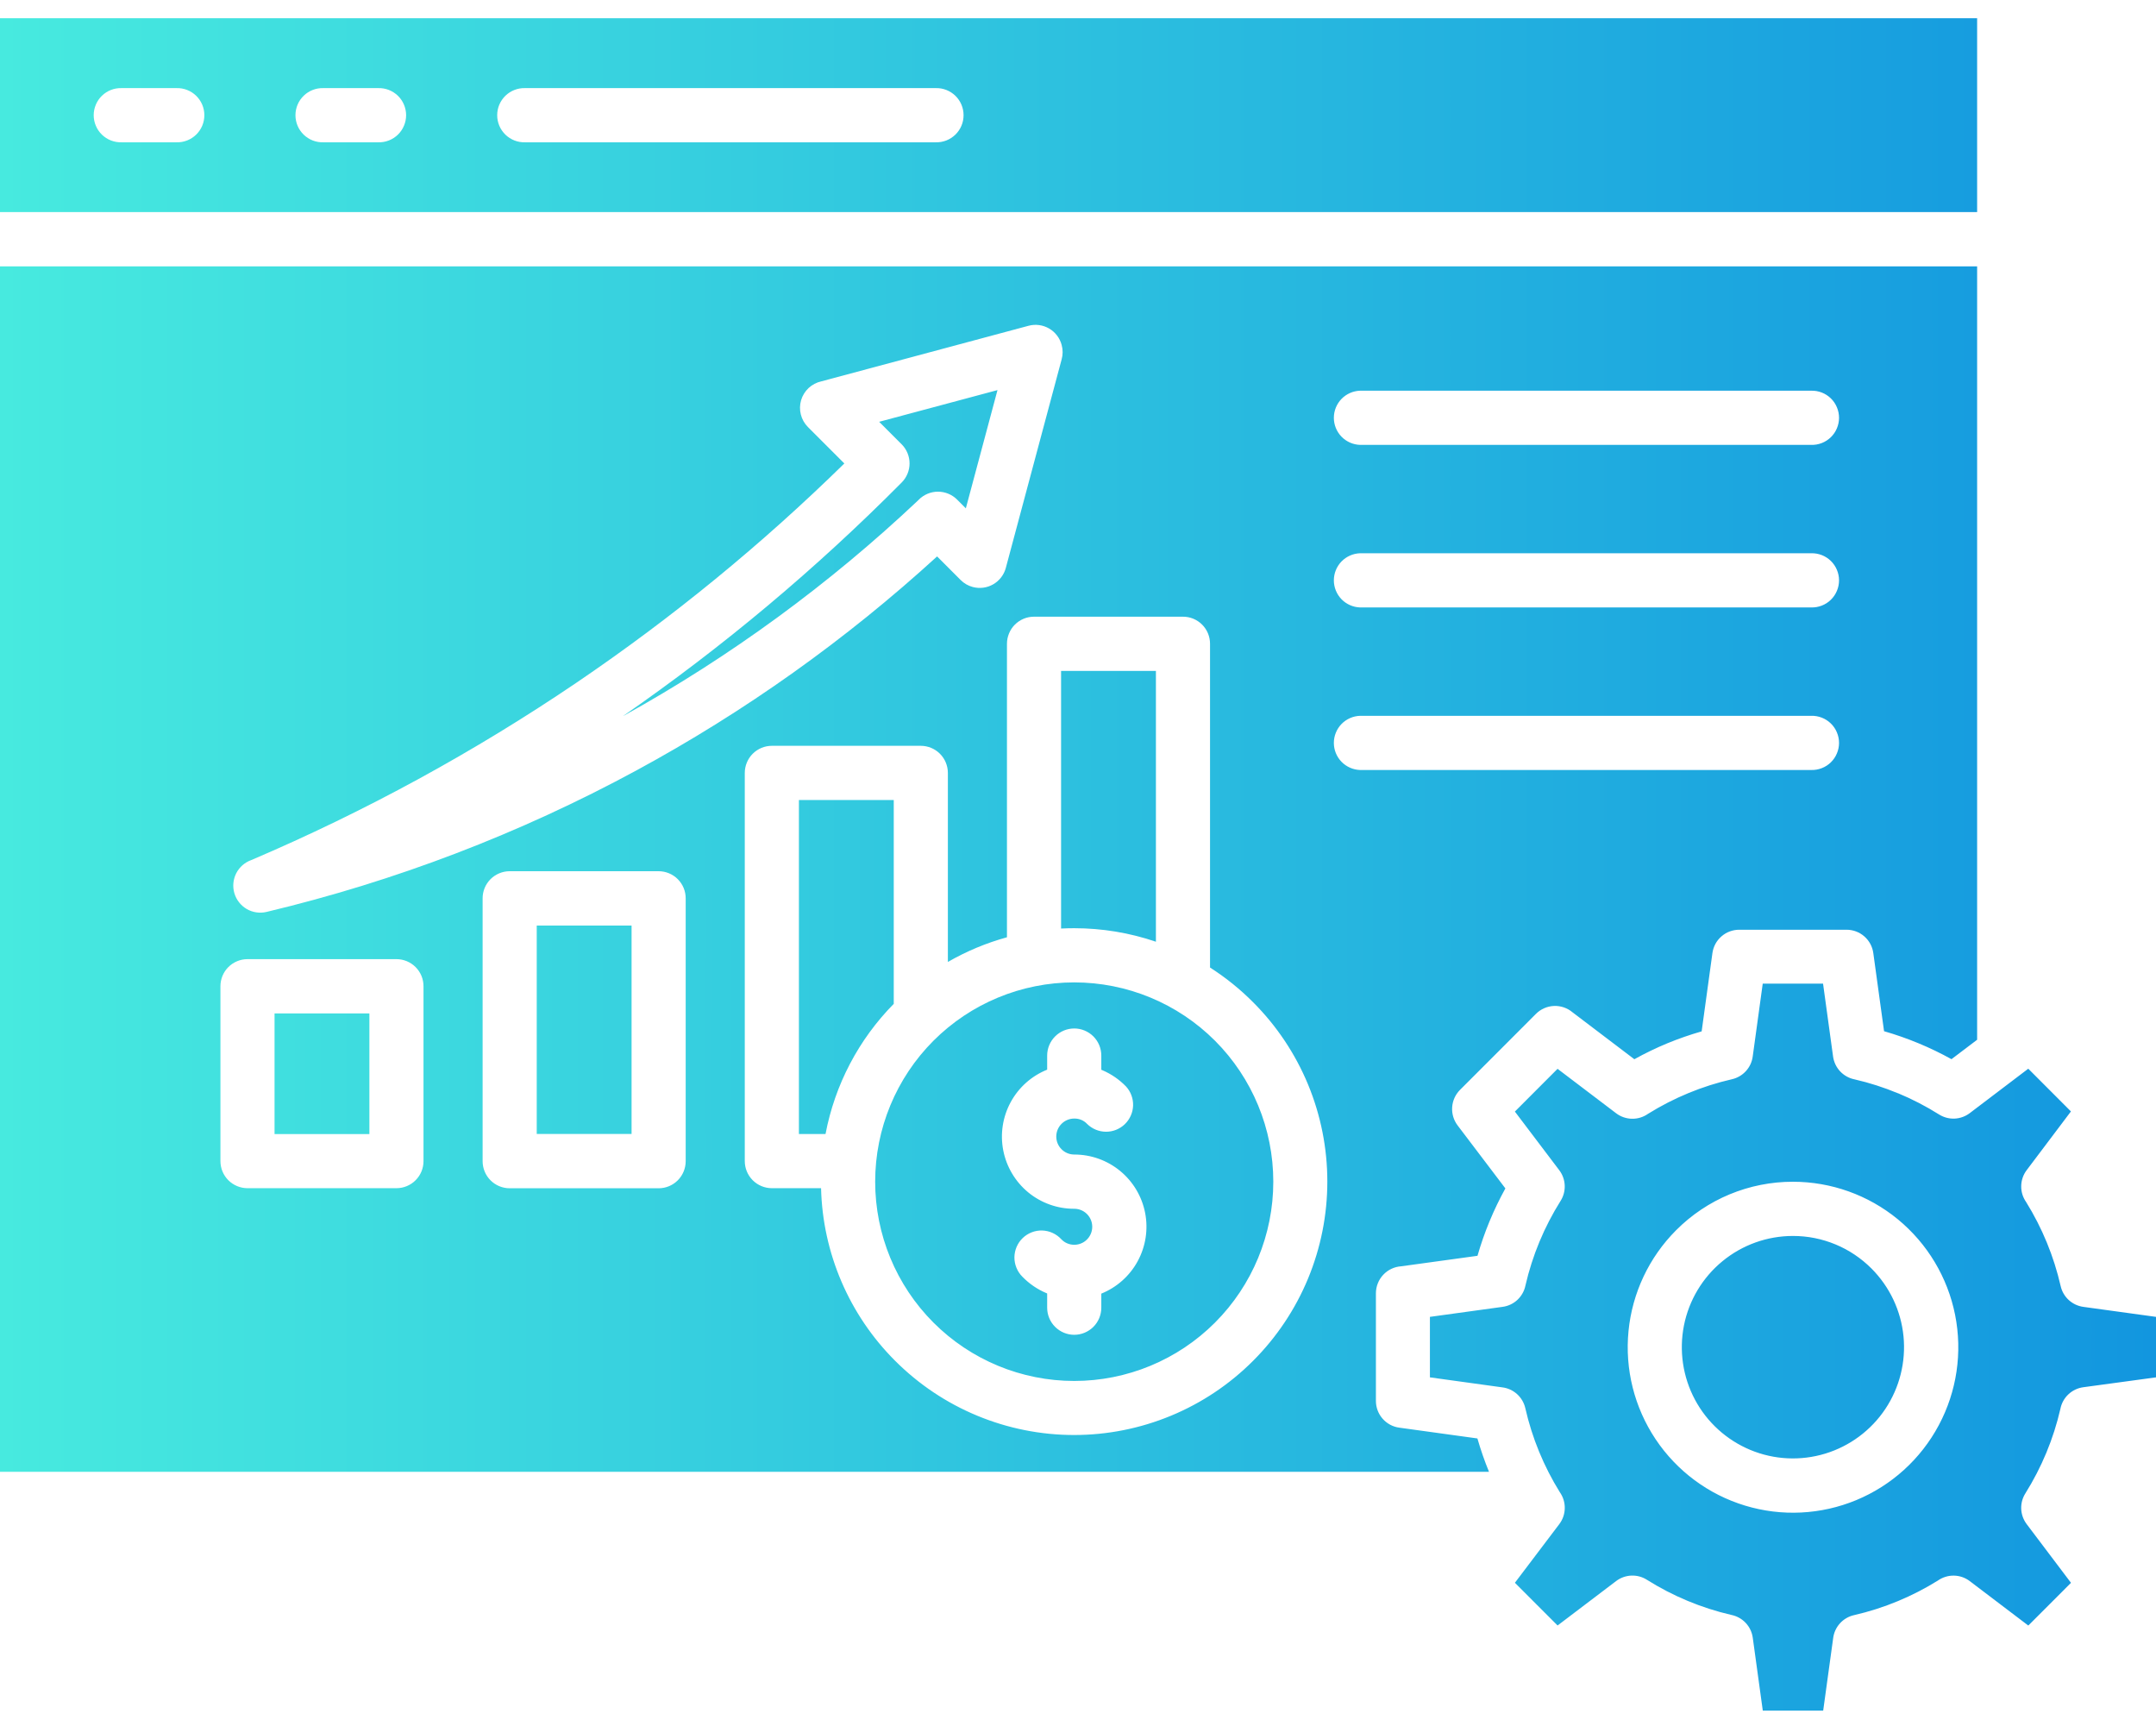 <svg width="79" height="63" viewBox="0 0 79 63" fill="none" xmlns="http://www.w3.org/2000/svg">
<path fill-rule="evenodd" clip-rule="evenodd" d="M49.838 22.253C49.58 22.245 49.335 22.137 49.155 21.952C48.976 21.767 48.875 21.519 48.875 21.261C48.875 21.002 48.976 20.754 49.155 20.569C49.335 20.384 49.58 20.276 49.838 20.268H66.364C66.497 20.264 66.629 20.287 66.753 20.335C66.877 20.383 66.99 20.456 67.085 20.548C67.18 20.641 67.256 20.752 67.307 20.874C67.359 20.996 67.386 21.128 67.386 21.261C67.386 21.393 67.359 21.525 67.307 21.647C67.256 21.77 67.18 21.88 67.085 21.973C66.99 22.066 66.877 22.138 66.753 22.186C66.629 22.234 66.497 22.257 66.364 22.253H49.838ZM49.838 16.298C49.58 16.29 49.335 16.182 49.155 15.997C48.976 15.812 48.875 15.564 48.875 15.306C48.875 15.047 48.976 14.799 49.155 14.614C49.335 14.429 49.58 14.321 49.838 14.313H66.364C66.497 14.309 66.629 14.332 66.753 14.38C66.877 14.428 66.99 14.501 67.085 14.593C67.18 14.686 67.256 14.796 67.307 14.919C67.359 15.041 67.386 15.173 67.386 15.306C67.386 15.438 67.359 15.57 67.307 15.692C67.256 15.815 67.18 15.925 67.085 16.018C66.99 16.11 66.877 16.183 66.753 16.231C66.629 16.279 66.497 16.302 66.364 16.298H49.838ZM19.239 5.213C19.107 5.217 18.974 5.194 18.851 5.146C18.727 5.098 18.614 5.025 18.519 4.933C18.424 4.84 18.348 4.73 18.296 4.607C18.244 4.485 18.218 4.353 18.218 4.22C18.218 4.088 18.244 3.956 18.296 3.834C18.348 3.711 18.424 3.601 18.519 3.508C18.614 3.416 18.727 3.343 18.851 3.295C18.974 3.247 19.107 3.224 19.239 3.228H34.286C34.419 3.224 34.551 3.247 34.675 3.295C34.798 3.343 34.911 3.416 35.006 3.508C35.102 3.601 35.177 3.711 35.229 3.834C35.281 3.956 35.307 4.088 35.307 4.22C35.307 4.353 35.281 4.485 35.229 4.607C35.177 4.73 35.102 4.84 35.006 4.933C34.911 5.025 34.798 5.098 34.675 5.146C34.551 5.194 34.419 5.217 34.286 5.213H19.239ZM11.847 5.213C11.715 5.217 11.583 5.194 11.459 5.146C11.335 5.098 11.222 5.025 11.127 4.933C11.032 4.84 10.956 4.73 10.904 4.607C10.853 4.485 10.826 4.353 10.826 4.22C10.826 4.088 10.853 3.956 10.904 3.834C10.956 3.711 11.032 3.601 11.127 3.508C11.222 3.416 11.335 3.343 11.459 3.295C11.583 3.247 11.715 3.224 11.847 3.228H13.859C13.992 3.224 14.124 3.247 14.248 3.295C14.371 3.343 14.484 3.416 14.58 3.508C14.675 3.601 14.751 3.711 14.802 3.834C14.854 3.956 14.881 4.088 14.881 4.22C14.881 4.353 14.854 4.485 14.802 4.607C14.751 4.73 14.675 4.84 14.58 4.933C14.484 5.025 14.371 5.098 14.248 5.146C14.124 5.194 13.992 5.217 13.859 5.213H11.847ZM4.455 5.213C4.322 5.217 4.19 5.194 4.066 5.146C3.942 5.098 3.83 5.025 3.734 4.933C3.639 4.84 3.563 4.73 3.512 4.607C3.46 4.485 3.433 4.353 3.433 4.22C3.433 4.088 3.46 3.956 3.512 3.834C3.563 3.711 3.639 3.601 3.734 3.508C3.83 3.416 3.942 3.343 4.066 3.295C4.19 3.247 4.322 3.224 4.455 3.228H6.467C6.599 3.224 6.731 3.247 6.855 3.295C6.979 3.343 7.092 3.416 7.187 3.508C7.282 3.601 7.358 3.711 7.41 3.834C7.461 3.956 7.488 4.088 7.488 4.22C7.488 4.353 7.461 4.485 7.41 4.607C7.358 4.73 7.282 4.84 7.187 4.933C7.092 5.025 6.979 5.098 6.855 5.146C6.731 5.194 6.599 5.217 6.467 5.213H4.455ZM72.446 7.769V0.667H0V7.769H72.446ZM34.204 38.126C32.836 39.496 32.068 41.353 32.068 43.289C32.068 45.226 32.836 47.083 34.204 48.452C35.572 49.821 37.428 50.59 39.362 50.59C41.297 50.59 43.152 49.821 44.52 48.452C45.888 47.083 46.656 45.226 46.656 43.289C46.656 41.353 45.888 39.496 44.52 38.126C43.152 36.758 41.297 35.989 39.362 35.989C37.428 35.989 35.572 36.758 34.204 38.126ZM22.845 26.225C26.759 24.055 30.386 21.403 33.642 18.33L33.667 18.304C33.759 18.211 33.869 18.138 33.989 18.088C34.11 18.038 34.239 18.012 34.369 18.012C34.5 18.012 34.629 18.038 34.75 18.088C34.87 18.138 34.98 18.211 35.072 18.304L35.39 18.623L36.55 14.291L32.214 15.452L33.04 16.278C33.224 16.463 33.328 16.715 33.328 16.977C33.328 17.239 33.224 17.49 33.04 17.675C29.909 20.831 26.496 23.692 22.842 26.223L22.845 26.225ZM34.339 20.382C30.994 23.439 27.288 26.075 23.304 28.232C19.037 30.542 14.486 32.282 9.768 33.407C9.521 33.466 9.261 33.428 9.041 33.301C8.822 33.173 8.66 32.966 8.588 32.723C8.516 32.479 8.541 32.217 8.656 31.991C8.772 31.765 8.969 31.592 9.209 31.507C13.384 29.727 17.378 27.548 21.136 25.001C24.637 22.626 27.917 19.941 30.938 16.979L29.601 15.641C29.476 15.514 29.387 15.357 29.344 15.184C29.3 15.012 29.304 14.831 29.354 14.66C29.404 14.49 29.5 14.336 29.63 14.214C29.76 14.093 29.92 14.009 30.094 13.971L37.689 11.934C37.815 11.9 37.946 11.892 38.075 11.909C38.204 11.926 38.328 11.969 38.441 12.034C38.553 12.099 38.652 12.186 38.731 12.29C38.81 12.393 38.868 12.511 38.901 12.637C38.949 12.809 38.949 12.992 38.901 13.164L36.856 20.802C36.823 20.927 36.765 21.045 36.686 21.149C36.607 21.252 36.508 21.339 36.396 21.404C36.283 21.47 36.159 21.512 36.03 21.529C35.901 21.546 35.77 21.538 35.644 21.504C35.476 21.46 35.322 21.371 35.2 21.248L34.342 20.389L34.339 20.382ZM42.355 34.499V24.579H38.88V34.016C39.041 34.008 39.202 34.004 39.362 34.004C40.38 34.004 41.392 34.171 42.355 34.499ZM30.088 43.528H28.282C28.019 43.528 27.767 43.423 27.581 43.237C27.395 43.051 27.29 42.798 27.29 42.535V28.315C27.29 28.185 27.316 28.056 27.366 27.935C27.416 27.815 27.488 27.705 27.581 27.613C27.673 27.521 27.782 27.448 27.902 27.398C28.023 27.348 28.152 27.322 28.282 27.322H33.74C33.87 27.322 33.999 27.348 34.12 27.398C34.24 27.448 34.349 27.521 34.441 27.613C34.533 27.705 34.607 27.815 34.656 27.935C34.706 28.056 34.732 28.185 34.732 28.315V35.24C35.412 34.848 36.14 34.544 36.897 34.336V23.584C36.897 23.454 36.923 23.325 36.973 23.204C37.022 23.084 37.095 22.974 37.187 22.882C37.279 22.79 37.389 22.717 37.509 22.667C37.629 22.617 37.758 22.592 37.888 22.592H43.347C43.477 22.592 43.606 22.617 43.727 22.667C43.847 22.717 43.956 22.79 44.048 22.882C44.14 22.974 44.213 23.084 44.263 23.204C44.313 23.325 44.338 23.454 44.338 23.584V35.445C44.91 35.81 45.44 36.237 45.918 36.718C46.78 37.58 47.463 38.604 47.93 39.73C48.396 40.857 48.636 42.065 48.636 43.284C48.636 44.504 48.396 45.711 47.93 46.838C47.463 47.964 46.78 48.988 45.918 49.85C45.057 50.713 44.034 51.397 42.909 51.863C41.783 52.33 40.577 52.57 39.358 52.57C38.14 52.57 36.934 52.33 35.808 51.863C34.682 51.397 33.66 50.713 32.798 49.85C31.115 48.169 30.143 45.904 30.085 43.524L30.088 43.528ZM32.749 36.775C31.461 38.081 30.591 39.741 30.249 41.543H29.274V29.308H32.749V36.775ZM25.125 32.909C25.125 32.779 25.1 32.65 25.05 32.529C25 32.409 24.927 32.3 24.835 32.207C24.743 32.115 24.634 32.042 24.513 31.992C24.393 31.942 24.264 31.916 24.134 31.916H18.676C18.545 31.916 18.416 31.942 18.296 31.992C18.176 32.042 18.066 32.115 17.974 32.207C17.882 32.3 17.809 32.409 17.759 32.529C17.709 32.65 17.684 32.779 17.684 32.909V42.538C17.684 42.801 17.788 43.054 17.974 43.24C18.16 43.426 18.413 43.531 18.676 43.531H24.134C24.397 43.531 24.649 43.426 24.835 43.24C25.021 43.054 25.125 42.801 25.125 42.538V32.915V32.909ZM23.142 41.541H19.667V33.907H23.142V41.55V41.541ZM15.518 36.128V42.532C15.519 42.663 15.493 42.792 15.444 42.913C15.394 43.034 15.321 43.144 15.229 43.236C15.137 43.329 15.028 43.402 14.907 43.452C14.787 43.502 14.658 43.528 14.527 43.528H9.068C8.938 43.528 8.809 43.502 8.689 43.452C8.569 43.402 8.459 43.329 8.367 43.237C8.275 43.145 8.202 43.035 8.152 42.915C8.103 42.794 8.077 42.665 8.077 42.535V36.13C8.077 36 8.103 35.871 8.152 35.75C8.202 35.63 8.275 35.52 8.367 35.428C8.459 35.336 8.569 35.263 8.689 35.213C8.809 35.163 8.938 35.137 9.068 35.137H14.527C14.657 35.137 14.786 35.163 14.907 35.213C15.027 35.263 15.136 35.336 15.228 35.428C15.32 35.52 15.393 35.63 15.443 35.75C15.493 35.871 15.518 36 15.518 36.13V36.128ZM13.535 41.546V37.126H10.06V41.546H13.535ZM39.362 44.282C38.748 44.284 38.152 44.072 37.677 43.682C37.203 43.291 36.879 42.748 36.761 42.144C36.644 41.541 36.74 40.915 37.034 40.375C37.328 39.835 37.8 39.415 38.37 39.186V38.67C38.37 38.407 38.475 38.154 38.661 37.968C38.847 37.782 39.099 37.677 39.362 37.677C39.625 37.677 39.877 37.782 40.064 37.968C40.25 38.154 40.354 38.407 40.354 38.67V39.19L40.388 39.204C40.716 39.343 41.012 39.546 41.26 39.802C41.434 39.992 41.527 40.244 41.519 40.502C41.51 40.76 41.401 41.004 41.215 41.184C41.029 41.362 40.781 41.462 40.523 41.46C40.265 41.458 40.018 41.356 39.834 41.174C39.774 41.11 39.701 41.059 39.619 41.025C39.538 40.992 39.45 40.975 39.362 40.977C39.188 40.977 39.02 41.047 38.897 41.17C38.773 41.294 38.704 41.462 38.704 41.636C38.704 41.811 38.773 41.979 38.897 42.102C39.02 42.226 39.188 42.295 39.362 42.295C39.976 42.294 40.571 42.507 41.045 42.897C41.519 43.287 41.842 43.83 41.96 44.433C42.077 45.036 41.981 45.661 41.688 46.201C41.395 46.741 40.923 47.161 40.354 47.391V47.906C40.354 48.169 40.25 48.422 40.064 48.608C39.877 48.794 39.625 48.899 39.362 48.899C39.099 48.899 38.847 48.794 38.661 48.608C38.475 48.422 38.37 48.169 38.37 47.906V47.385L38.336 47.37C38.008 47.231 37.712 47.028 37.464 46.773C37.37 46.68 37.296 46.569 37.246 46.447C37.195 46.325 37.17 46.194 37.17 46.062C37.171 45.929 37.199 45.799 37.251 45.677C37.303 45.556 37.379 45.446 37.474 45.355C37.569 45.263 37.682 45.191 37.805 45.144C37.928 45.096 38.06 45.074 38.192 45.078C38.324 45.083 38.453 45.113 38.573 45.169C38.693 45.224 38.801 45.303 38.89 45.4C38.95 45.463 39.022 45.514 39.102 45.548C39.192 45.586 39.289 45.605 39.387 45.601C39.485 45.597 39.58 45.572 39.667 45.527C39.754 45.482 39.829 45.418 39.888 45.34C39.947 45.262 39.988 45.172 40.008 45.076C40.028 44.98 40.026 44.881 40.003 44.786C39.98 44.691 39.937 44.602 39.875 44.526C39.813 44.45 39.736 44.389 39.648 44.347C39.56 44.304 39.463 44.282 39.366 44.282H39.362ZM69.543 40.05C69.029 39.837 68.499 39.666 67.957 39.542C67.754 39.502 67.569 39.399 67.427 39.249C67.286 39.099 67.195 38.907 67.167 38.703L66.8 36.034H65.696H64.59L64.224 38.696C64.199 38.898 64.112 39.087 63.975 39.237C63.838 39.388 63.658 39.493 63.46 39.537C62.373 39.786 61.335 40.214 60.388 40.803C60.216 40.924 60.011 40.988 59.8 40.984C59.59 40.981 59.387 40.911 59.219 40.784L57.072 39.155L56.29 39.938L55.508 40.721L57.135 42.87C57.256 43.03 57.326 43.224 57.334 43.424C57.343 43.625 57.29 43.824 57.183 43.993C56.584 44.946 56.149 45.992 55.896 47.089C55.856 47.291 55.753 47.475 55.603 47.617C55.453 47.758 55.262 47.848 55.058 47.875L52.395 48.242V50.458L55.05 50.825C55.252 50.85 55.441 50.938 55.591 51.074C55.741 51.211 55.846 51.391 55.891 51.59C56.139 52.678 56.566 53.717 57.155 54.665C57.276 54.837 57.34 55.042 57.336 55.253C57.333 55.463 57.263 55.666 57.136 55.834L55.509 57.983L56.291 58.766L57.073 59.548L59.22 57.919C59.38 57.798 59.574 57.729 59.774 57.72C59.975 57.712 60.173 57.764 60.343 57.872C61.295 58.471 62.34 58.906 63.435 59.16C63.638 59.2 63.823 59.302 63.965 59.452C64.106 59.603 64.198 59.794 64.225 59.999L64.592 62.667H65.698H66.805L67.171 60.009C67.197 59.807 67.284 59.618 67.421 59.468C67.558 59.318 67.737 59.213 67.936 59.169C68.486 59.043 69.024 58.871 69.545 58.654C70.051 58.444 70.54 58.193 71.006 57.903C71.177 57.782 71.383 57.718 71.593 57.721C71.803 57.724 72.007 57.794 72.174 57.921L74.321 59.55L75.103 58.768L75.885 57.985L74.26 55.833C74.139 55.672 74.07 55.479 74.061 55.278C74.053 55.077 74.106 54.879 74.213 54.709C74.81 53.755 75.245 52.708 75.497 51.611C75.536 51.408 75.639 51.222 75.789 51.081C75.939 50.939 76.13 50.848 76.335 50.82L79 50.458V49.35V48.242L76.347 47.877C76.145 47.851 75.956 47.764 75.805 47.627C75.655 47.49 75.55 47.31 75.506 47.112C75.257 46.024 74.83 44.985 74.242 44.037C74.121 43.865 74.057 43.66 74.061 43.45C74.064 43.24 74.134 43.036 74.26 42.869L75.883 40.716L75.102 39.934L74.32 39.151L72.173 40.78C72.013 40.901 71.819 40.97 71.619 40.979C71.418 40.987 71.22 40.934 71.05 40.827C70.571 40.526 70.067 40.265 69.544 40.048L69.543 40.05ZM69.039 37.778C69.897 38.026 70.725 38.369 71.506 38.802L72.446 38.09V9.759H0V53.919H54.56C54.396 53.519 54.255 53.111 54.135 52.696L51.274 52.301C51.036 52.27 50.819 52.153 50.661 51.972C50.503 51.792 50.416 51.561 50.416 51.321V47.38C50.416 47.128 50.512 46.884 50.685 46.7C50.858 46.516 51.094 46.405 51.346 46.389L54.138 46.005C54.385 45.146 54.728 44.318 55.16 43.536L53.408 41.226C53.264 41.035 53.194 40.799 53.21 40.561C53.226 40.322 53.328 40.098 53.496 39.928L54.888 38.536L56.28 37.142C56.456 36.966 56.691 36.863 56.94 36.852C57.188 36.842 57.432 36.925 57.622 37.086L59.886 38.804C60.276 38.587 60.678 38.393 61.09 38.222C61.502 38.052 61.923 37.906 62.352 37.783L62.746 34.918C62.778 34.68 62.895 34.462 63.076 34.305C63.256 34.147 63.487 34.06 63.727 34.06H65.695H67.663C67.903 34.06 68.134 34.147 68.314 34.305C68.494 34.463 68.611 34.68 68.642 34.918L69.036 37.782L69.039 37.778ZM68.574 46.47C69.24 47.137 69.655 48.014 69.748 48.952C69.84 49.89 69.605 50.832 69.082 51.616C68.559 52.4 67.78 52.978 66.879 53.252C65.978 53.526 65.009 53.479 64.139 53.118C63.269 52.757 62.55 52.106 62.106 51.274C61.662 50.443 61.52 49.483 61.703 48.558C61.887 47.634 62.385 46.801 63.114 46.203C63.842 45.605 64.754 45.278 65.696 45.278C66.231 45.277 66.76 45.382 67.254 45.587C67.748 45.791 68.196 46.092 68.574 46.47ZM65.696 43.292C67.098 43.292 68.456 43.778 69.54 44.667C70.623 45.557 71.365 46.795 71.639 48.17C71.913 49.546 71.702 50.974 71.041 52.211C70.381 53.449 69.312 54.418 68.018 54.955C66.723 55.492 65.282 55.563 63.941 55.156C62.6 54.749 61.442 53.889 60.663 52.722C59.885 51.556 59.534 50.156 59.672 48.76C59.809 47.364 60.426 46.059 61.417 45.067C61.978 44.504 62.645 44.057 63.38 43.752C64.114 43.448 64.901 43.291 65.696 43.292ZM49.838 28.208C49.58 28.2 49.335 28.092 49.155 27.907C48.976 27.722 48.875 27.474 48.875 27.216C48.875 26.957 48.976 26.709 49.155 26.524C49.335 26.339 49.58 26.231 49.838 26.223H66.364C66.497 26.219 66.629 26.242 66.753 26.29C66.877 26.338 66.99 26.411 67.085 26.503C67.18 26.596 67.256 26.706 67.307 26.829C67.359 26.951 67.386 27.083 67.386 27.216C67.386 27.349 67.359 27.48 67.307 27.602C67.256 27.725 67.18 27.835 67.085 27.928C66.99 28.021 66.877 28.093 66.753 28.141C66.629 28.189 66.497 28.212 66.364 28.208H49.838Z" fill="url(#paint0_linear_2103_136)"/>
<defs>
<linearGradient id="paint0_linear_2103_136" x1="0" y1="31.667" x2="78.997" y2="31.667" gradientUnits="userSpaceOnUse">
<stop stop-color="#47EADF"/>
<stop offset="1" stop-color="#1296DF"/>
</linearGradient>
</defs>
</svg>
